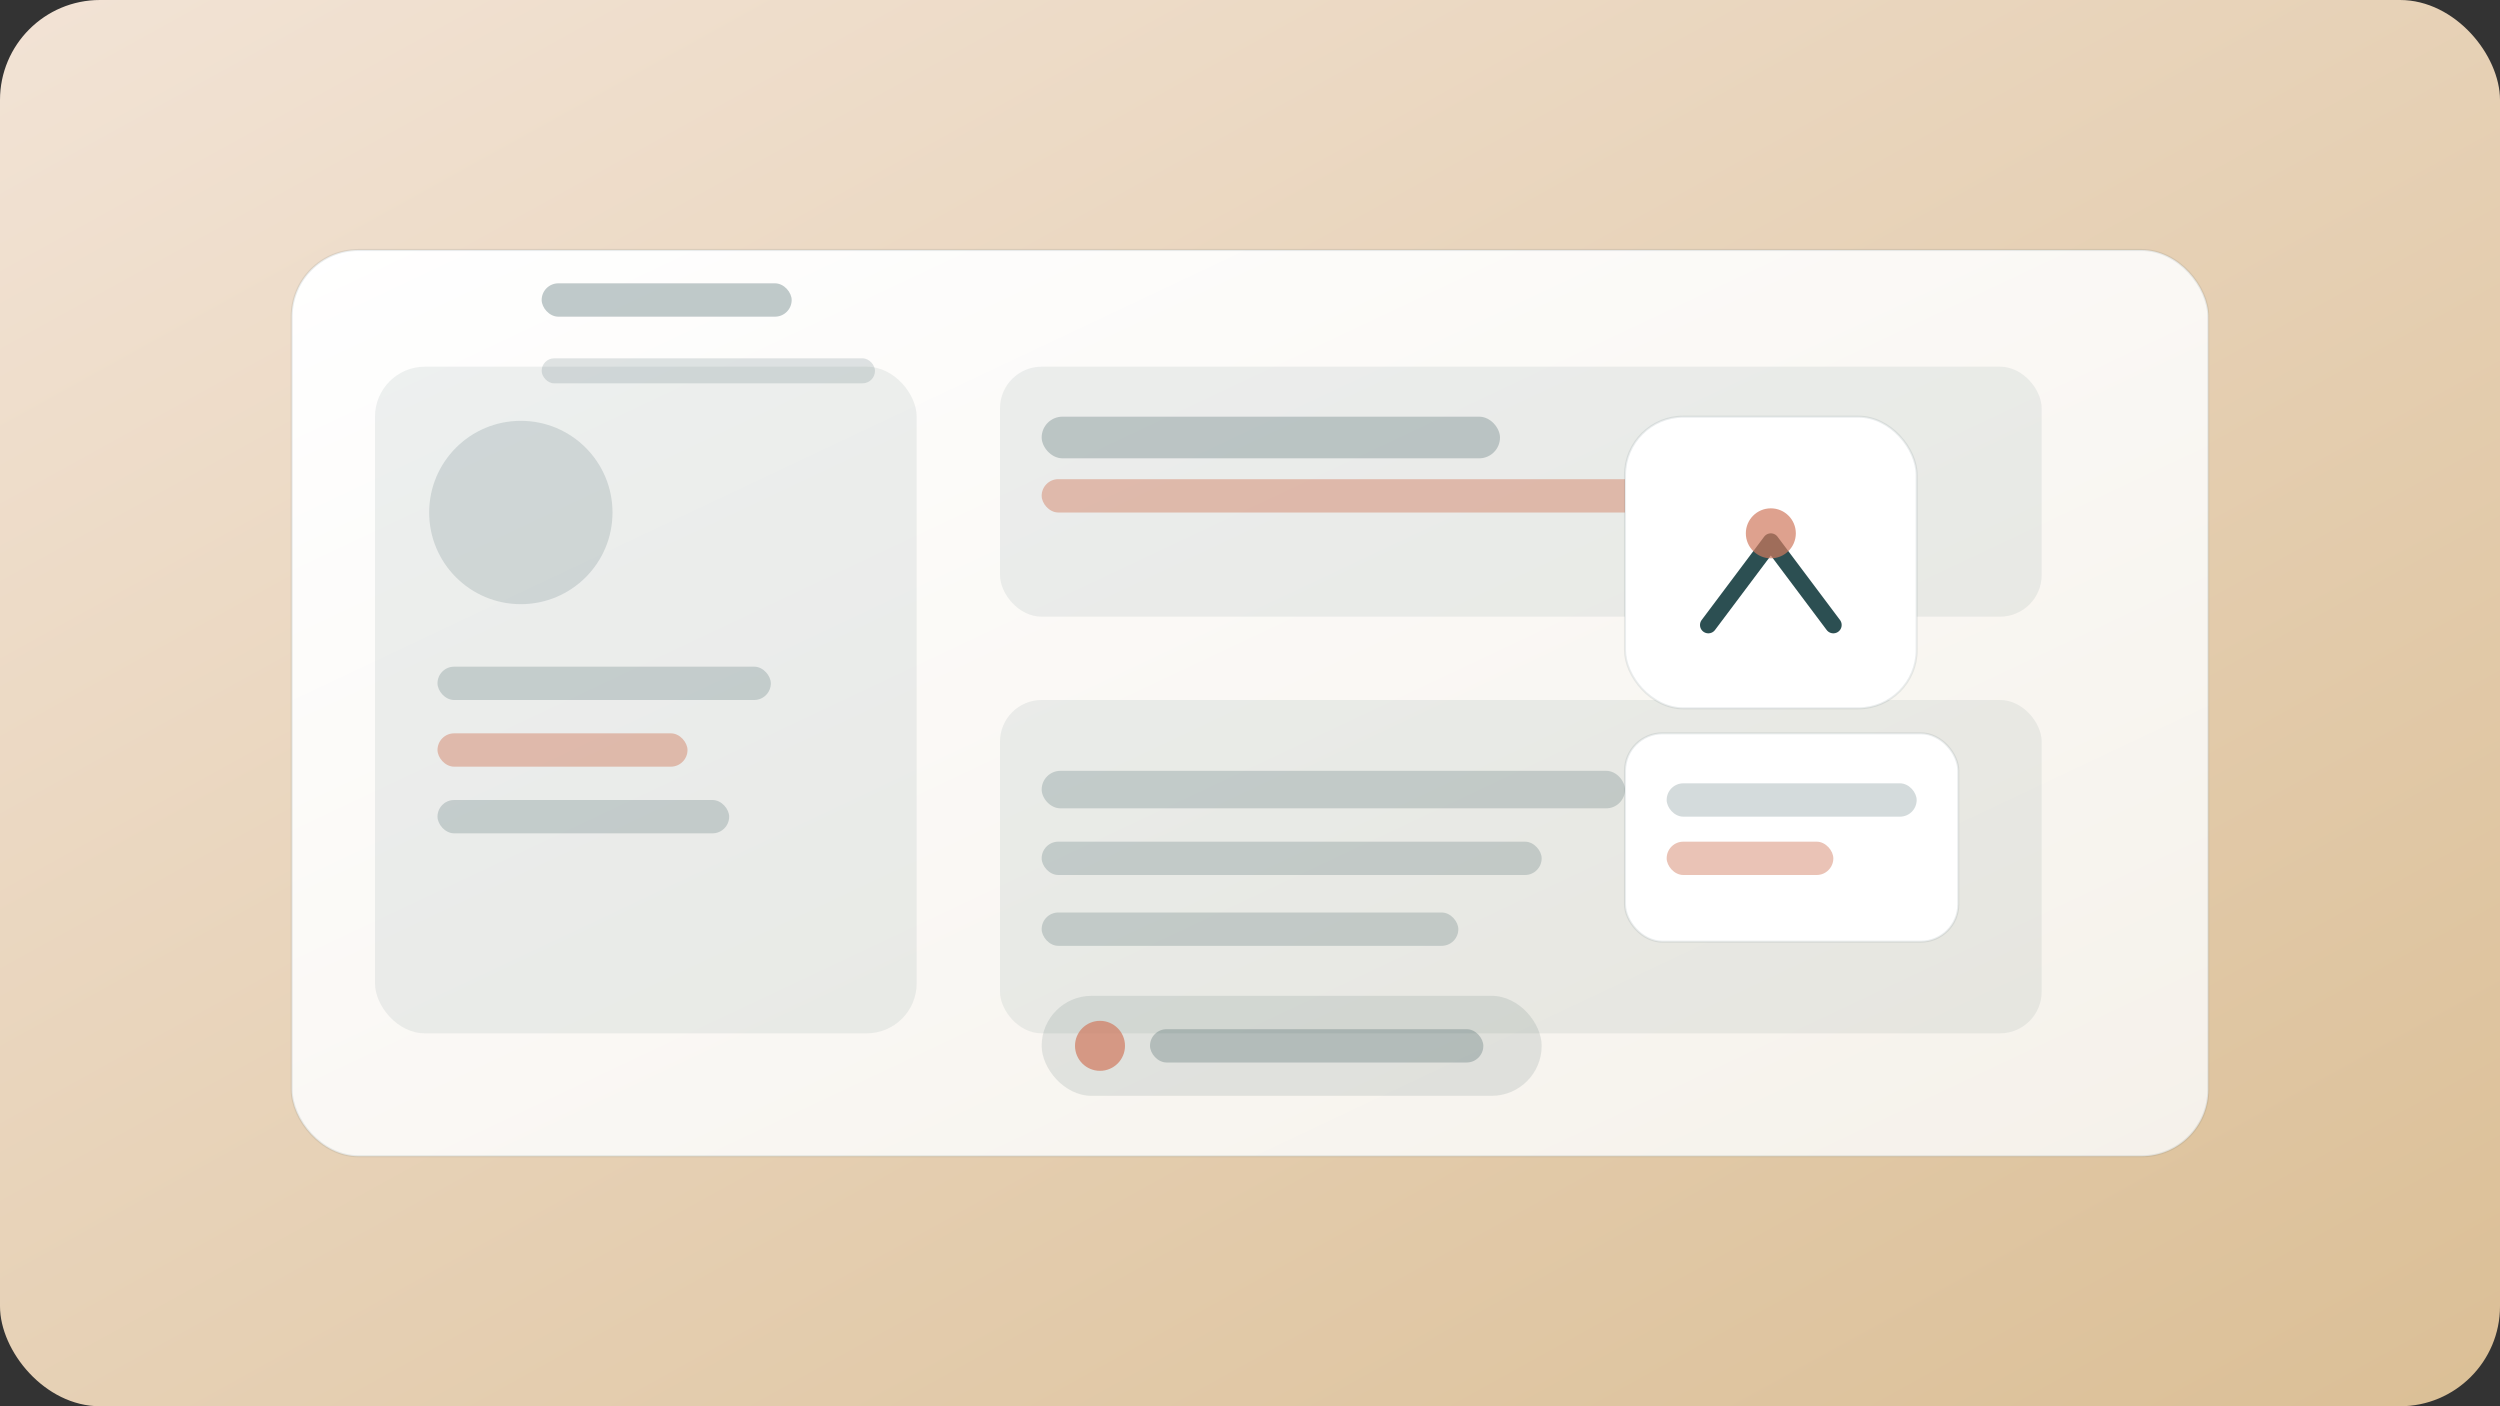 <svg xmlns="http://www.w3.org/2000/svg" width="1200" height="675" viewBox="0 0 1200 675" role="img" aria-labelledby="title desc">
  <rect x="0" y="0" width="1200" height="675" fill="#333333" stroke="none"/>
  <title id="title">Illustration for ChatGPT contact center pilot</title>
  <desc id="desc">Abstract dashboard showing conversation bubbles, performance meters, and revenue highlights.</desc>
  <defs>
    <linearGradient id="bg" x1="0" y1="0" x2="1" y2="1">
      <stop offset="0%" stop-color="#F2E3D5"/>
      <stop offset="100%" stop-color="#DBBF96"/>
    </linearGradient>
    <linearGradient id="card" x1="0" y1="0" x2="1" y2="1">
      <stop offset="0%" stop-color="#FFFFFF"/>
      <stop offset="100%" stop-color="#F5F1EA"/>
    </linearGradient>
  </defs>
  <rect width="1200" height="675" fill="url(#bg)" rx="48"/>
  <g transform="translate(140 120)">
    <rect width="920" height="435" rx="32" fill="url(#card)" stroke="#2C4F52" stroke-opacity="0.1"/>
    <rect x="40" y="56" width="260" height="320" rx="24" fill="#2C4F52" fill-opacity="0.08"/>
    <rect x="340" y="56" width="500" height="120" rx="20" fill="#2C4F52" fill-opacity="0.08"/>
    <rect x="340" y="216" width="500" height="160" rx="20" fill="#2C4F52" fill-opacity="0.08"/>
    <circle cx="110" cy="126" r="44" fill="#2C4F52" fill-opacity="0.15"/>
    <rect x="70" y="200" width="160" height="16" rx="8" fill="#2C4F52" fill-opacity="0.2"/>
    <rect x="70" y="232" width="120" height="16" rx="8" fill="#D17A5F" fill-opacity="0.45"/>
    <rect x="70" y="264" width="140" height="16" rx="8" fill="#2C4F52" fill-opacity="0.2"/>
    <rect x="360" y="80" width="220" height="20" rx="10" fill="#2C4F52" fill-opacity="0.25"/>
    <rect x="360" y="110" width="320" height="16" rx="8" fill="#D17A5F" fill-opacity="0.45"/>
    <rect x="360" y="250" width="280" height="18" rx="9" fill="#2C4F52" fill-opacity="0.2"/>
    <rect x="360" y="284" width="240" height="16" rx="8" fill="#2C4F52" fill-opacity="0.2"/>
    <rect x="360" y="318" width="200" height="16" rx="8" fill="#2C4F52" fill-opacity="0.2"/>
    <g transform="translate(640 232)">
      <rect width="160" height="100" rx="18" fill="#FFFFFF" stroke="#2C4F52" stroke-opacity="0.1"/>
      <rect x="20" y="24" width="120" height="16" rx="8" fill="#2C4F52" fill-opacity="0.2"/>
      <rect x="20" y="52" width="80" height="16" rx="8" fill="#D17A5F" fill-opacity="0.45"/>
    </g>
    <g transform="translate(360 358)">
      <rect width="240" height="48" rx="24" fill="#2C4F52" fill-opacity="0.12"/>
      <circle cx="28" cy="24" r="12" fill="#D17A5F" fill-opacity="0.7"/>
      <rect x="52" y="16" width="160" height="16" rx="8" fill="#2C4F52" fill-opacity="0.25"/>
    </g>
    <g transform="translate(640 80)">
      <rect width="140" height="140" rx="28" fill="#FFFFFF" stroke="#2C4F52" stroke-opacity="0.1"/>
      <path d="M40 100 L70 60 L100 100" stroke="#2C4F52" stroke-width="8" stroke-linecap="round" stroke-linejoin="round" fill="none"/>
      <circle cx="70" cy="56" r="12" fill="#D17A5F" fill-opacity="0.7"/>
    </g>
    <g transform="translate(120 16)">
      <rect width="120" height="16" rx="8" fill="#2C4F52" fill-opacity="0.3"/>
      <rect y="36" width="160" height="12" rx="6" fill="#2C4F52" fill-opacity="0.15"/>
    </g>
  </g>
</svg>
